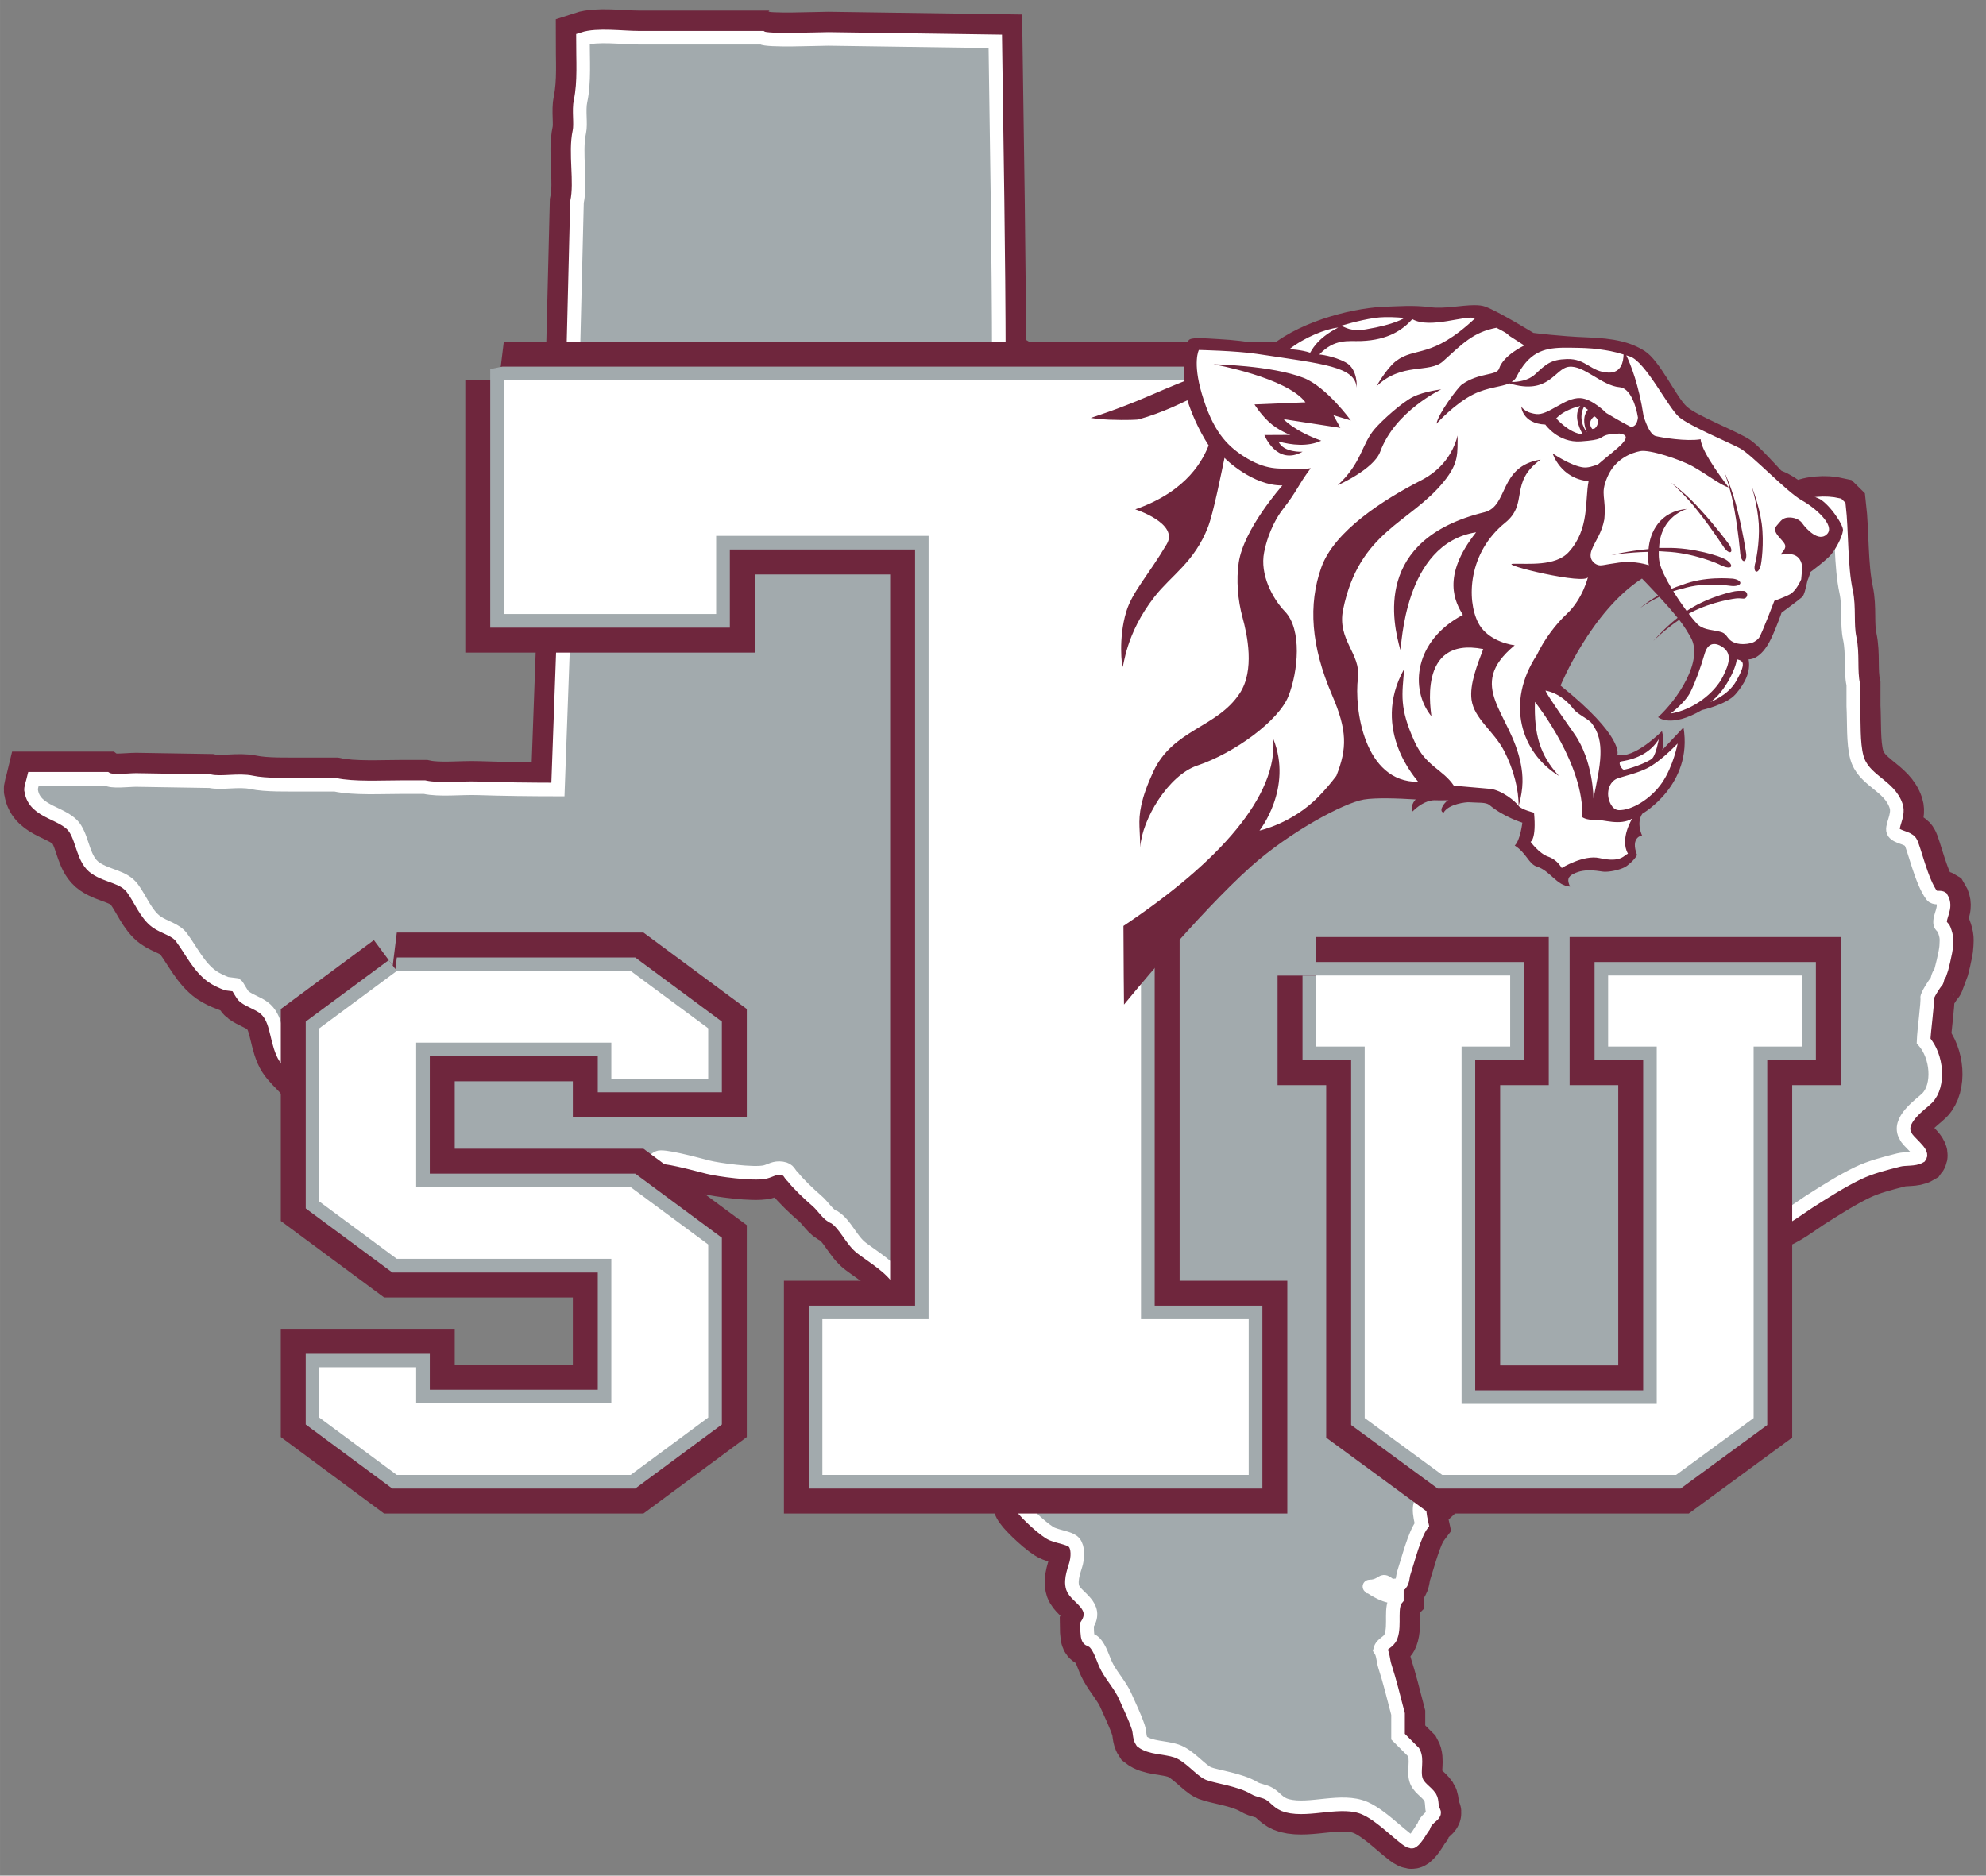 <svg xmlns="http://www.w3.org/2000/svg" height="236.15" viewBox="0 0 250 236.153" width="250"><rect x="0" y="0" width="250" height="236.153" fill="#808080" stroke="none"/><g transform="matrix(1.25 0 0 -1.25 -218.69 760.22)"><g><path d="m370.71 514.61c-0.027 0.066-0.335 0.359-0.36 0.48-0.168 0.822 0.722 1.661 0.12 2.639-0.146 0.091-0.72-0.068-0.961 0.24-1.06 1.368-1.834 4.938-2.159 5.4-0.325 0.464-1.308 0.451-1.681 0.96-0.372 0.508 0.551 1.666 0.241 2.64-0.686 2.148-3.322 2.567-3.962 4.921-0.396 1.46-0.272 3.593-0.36 5.16v2.16c-0.312 1.44-0.018 3.1-0.36 4.68-0.309 1.426-0.019 3.105-0.36 4.681-0.555 2.56-0.423 6.095-0.72 8.64-0.041 0.04-0.081 0.08-0.121 0.12-1.15 0.27-3.03 0.2-3.961-0.479-1.02 0.11-1.685 0.972-2.64 1.32-0.942 0.343-1.879 0.334-2.759 0.72-0.402 0.176-0.735 0.654-1.081 0.84-0.465 0.251-0.984 0.124-1.44 0.36-1.048 0.541-1.891 1.549-2.88 2.16-0.464 0.287-1.112 0.293-1.56 0.601-0.793-0.038-0.925-0.585-1.2-1.08-0.813-0.188-1.713-0.547-2.76-0.24-0.664 0.194-1.655 0.837-2.64 0.6-0.911-0.219-1.412-0.965-2.28-1.2-1.511-0.41-3.234 0.376-4.2-0.479-0.391-0.171-0.647-0.976-0.84-1.321-1.143 0.048-1.316-0.145-1.679-0.84-0.972 0.078-0.971 0.601-1.56 0.96-0.401 0.041-0.801 0.079-1.2 0.121-0.082 0.049-0.136 0.412-0.241 0.479-0.36 0.233-0.96 0.32-1.319 0.48-0.087 0.245-0.125 0.561-0.121 0.96-0.207 0.077-0.117 0.024-0.24 0.12-0.576-0.121-0.557-0.482-0.72-0.959-0.521-0.218-1.308-0.292-1.799 0.12-1.25-0.022-1.079 0.663-1.44 1.44-0.419-0.03-0.506-0.043-0.72-0.24-0.296-0.188-0.474-1.244-0.601-1.561h-0.84c-0.079-0.599-0.16-1.199-0.239-1.8-0.041-0.04-0.081-0.079-0.122-0.12-0.785 0.015-0.878 0.194-1.319 0.48-0.087 0.42-0.118 1.533-0.361 1.92-0.04 0.121-0.079 0.24-0.12 0.361-1.119-0.001-1.511-0.529-1.921-1.2-1.21 0.075-2.117 1.591-2.88 1.2-0.747 0.092-0.801 0.778-1.199 1.199-1.831-0.282-1.769-2.04-3.96-2.04-0.282 0.201-0.56 0.401-0.84 0.601 0.029 0.459 0.139 0.712 0 0.96-0.25 0.631-1.485 1.115-2.042 1.44-0.075 0.37-0.126 0.8-0.12 1.319-0.885-0.154-2.63 0.419-3.12 0.121-0.466-0.19-0.882-0.956-1.199-1.32-1.276-0.015-1.767 0.609-2.16 1.439-1.072 0.203-1.715-0.523-2.882-0.24-0.975 0.238-1.757 0.928-2.639 1.2-0.92 0.04-1.841 0.081-2.761 0.121-0.203 0.07-0.402 0.36-0.599 0.48-0.056 0.3 0.07 1.11 0 1.32-0.094 0.276-0.659 0.682-0.841 0.959-1.607 0-2.696-0.005-4.2 0v0.481h-0.121c-0.12-0.201-0.24-0.401-0.36-0.601h-1.44c-0.361 0.28-0.72 0.56-1.08 0.84-0.643 0.849-1.133 2.078-2.281 2.4-0.2 0.138-0.589 0.132-0.959 0.121-0.015 10.515-0.216 21.829-0.36 32.162-5.6 0.08-11.202 0.16-16.802 0.24-1.143 0-6.154-0.229-6.72 0.12h-12.361c-1.697 0-4.191 0.357-5.64-0.12-0.006-2.052 0.162-4.379-0.24-6.241-0.209-0.972 0.058-2.297-0.121-3.119-0.462-2.142 0.211-4.996-0.239-7.081-0.16-6.48-0.32-12.962-0.48-19.442-0.48-13.239-0.96-26.483-1.44-39.722-2.661 0.003-5.572 0.036-8.04 0.121-1.741 0.059-3.868-0.21-5.4 0.12h-2.28c-2.053 0-4.854-0.161-6.72 0.24h-3.241c-1.467 0.012-3.748-0.064-5.159 0.24-1.318 0.283-3.034-0.131-4.201 0.12-2.48 0.041-4.961 0.081-7.441 0.121-0.822 0-2.424-0.233-2.999 0.12h-7.321c-0.092-0.388-0.335-1.023-0.24-1.199 0.329-2.275 3.409-2.183 4.44-3.841 0.793-1.273 0.822-3.135 2.04-3.96 1.269-0.859 2.822-0.832 3.72-2.039 0.778-1.046 1.354-2.603 2.401-3.361 0.807-0.584 1.93-0.77 2.52-1.559 1.013-1.356 1.742-2.982 3.12-3.962 0.371-0.264 1.031-0.569 1.44-0.718 0.319-0.042 0.64-0.081 0.96-0.122 0.171-0.109 0.551-0.989 0.839-1.199 0.609-0.442 1.325-0.638 1.921-1.08 1.347-1.001 1.202-2.895 1.921-4.561 0.573-1.329 2.023-2.021 2.519-3.359 0.572-1.541 0.22-3.044 0.606-4.678 0.294-1.247 0.453-1.824 0.954-2.764 0.423-0.792 0.583-1.475 1.081-2.16 1.054-1.452 2.972-1.973 4.2-3.241 0.582-0.601 0.5-1.794 1.2-2.28 1.243-0.864 3.304-0.711 4.679-1.439 1.228-0.65 2.69 2.071 3.961 1.277 1.495-0.934 3.233-1.347 4.561-2.4 1.947 0.097 2.476 1.83 3.36 2.999 0.494 0.654 1.542-3.481 2.28-3.077 0.21 3.544 1.905 6.124 3.12 8.641 1.125 0.308 2.82 1.136 4.321 0.6 0.28 0.587 0.473 1.07 0.959 1.32 0.489 0.249 3.404-0.538 5.041-0.959 0.988-0.256 4.611-0.761 5.76-0.48 0.538 0.13 0.917 0.472 1.681 0.36 0.764-0.112 0.72-0.559 1.08-0.84 0.506-0.667 1.681-1.788 2.401-2.4 0.719-0.611 1.159-1.481 1.8-1.681 1.143-0.744 1.681-2.307 2.759-3.121 1.319-0.993 2.961-1.944 3.84-3.359 0.61-0.981 0.185-2.048 0.601-3.242 0.175-0.504 0.863-1.88 1.199-2.4 0.871-1.346 1.643-2.798 2.52-4.2 0.126-0.201 0.536-0.478 0.6-0.719-0.04-0.401-0.08-0.801-0.12-1.2 0.186-0.69 0.824-1.32 1.08-1.921v-0.72c0.127-0.255 0.615-0.417 0.84-0.599 1.086-0.884 3.15-2.641 3.961-3.721 0.308-0.411 0.781-0.972 0.96-1.439 0.325-0.86 0.14-1.834 0.6-2.521 0.427-0.638 2.387-2.48 3.119-2.76 0.814-0.311 1.56-0.376 2.04-0.719 0.48-0.345 0.567-1.263 0.361-2.16-0.132-0.576-0.64-1.675-0.361-2.52 0.315-0.954 2.656-1.815 1.44-3.721 0.02-2.215 0.243-1.05 0.961-2.04 0.503-0.695 0.667-1.522 1.079-2.28 0.518-0.949 1.355-1.871 1.8-2.88 0.462-1.046 0.971-2.078 1.32-3.12 0.18-0.534 0.09-1.038 0.361-1.438 0.857-0.678 2.334-0.579 3.481-0.961 1.287-0.428 2.457-1.966 3.24-2.28 0.782-0.315 3.198-0.614 4.561-1.439 0.502-0.305 1.032-0.293 1.56-0.601 0.626-0.365 0.904-0.962 1.799-1.2 2.258-0.595 5.456 0.767 7.801-0.24 1.954-0.838 4.381-3.645 4.801-3.359 0.419 0.285 0.965 1.315 1.146 1.542 0.325 0.982 1.454 1.18 0.894 1.578-0.098 0.112-0.03 1.002-0.241 1.319-0.412 0.623-1.199 0.964-1.44 1.801-0.268 0.933 0.185 2.007-0.24 2.759l-1.561 1.561v2.279c-0.447 1.708-0.831 3.293-1.319 4.8-0.202 0.624-0.158 1.205-0.48 1.682 0.169 0.662 0.845 0.699 1.08 1.319 0.454 1.194-0.142 2.983 0.601 3.841v0.239c-0.96-0.255-2.405 0.745-2.734 0.962-0.01 0-0.017-0.002-0.027-0.002-0.066 0.062-0.05 0.053 0.027 0.002 0.861 0.014 1.229 0.469 1.414 0.478 0.417 0.02 0.644-0.646 1.199-0.361 0.279 0.029 0.338 0.025 0.48 0.122 0.275 0.344 0.194 0.698 0.361 1.198 0.42 1.272 1.05 3.805 1.799 4.802-0.138 0.637-0.748 2.837 0.84 2.519 0.844 0.78 1.719 1.594 2.161 2.76v0.601c0.137 0.322 0.569 1.068 0.361 1.439v0.24c-0.575-0.186-1.464-0.585-1.921-0.959-0.418-0.014-0.96-0.042-1.199 0.12-0.042 0 0.587 0.823 1.08 0.959 0.04 0.2 1 1.094 1.92 1.2 0.024-0.499 0.084-0.55 0.24-0.84 2.005-0.034 4.138 1.256 3.48 3.719-0.083 0.318 0.117 1.113 0.48 1.202 0.327-0.656 0.678-0.879 1.199-1.321 2.064 0.077 2.611 1.422 4.082 1.921v0.241c-1.23 0.816 7.125 1.177 7.307 1.112 0-0.198 1.381 0.703 1.305 0.914 0.727 0.679 0.033 1.792 1.215 2.068 0.64 0 0.694 1.305 1.333 1.305 0.531 0.182 1.208 0.887 1.681 1.199 2.54 1.685 5.177 3.483 5.64 7.202h0.96c0.727 0.799 1.19 2.22 2.639 2.279 0.092 0.368 0.237 0.599 0.121 0.84-0.064 0.733-0.476 1.141-0.96 1.44 0.011 0.54 0.076 0.656 0.24 0.96-1.763 0.827-1.079 2.995-2.16 4.2v0.121c1.055-0.324 1.11-1.272 2.52-1.321 0.117 0.767 0.505 1.049 0.84 1.561 0.207 0.078 0.116 0.024 0.24 0.12 1.203-0.014-0.246-1.009 0.283-1.631 0.01-1.012-0.362-2.098-0.926-2.54v-0.361c1.068 0.396-1.108-0.596-0.007-0.663 0.136-0.143-0.156-1.469 0.02-1.573-0.171-0.253 0.912-0.02 0.739-0.188 0.417 0.266 1.261 0.775 0.85 0.355 0-0.041-1.133-0.7-1.133-0.738 1.007 0.204 2.792 1.588 3.534 2.058 1.562 0.991 3.273 2.088 4.92 2.879 1.257 0.605 2.662 0.955 4.08 1.321 0.703 0.181 1.586 0.018 2.161 0.361 0.314 0.413-1.247 1.508-1.44 2.04-0.977 1.587 1.57 3.236 2.16 3.839 1.241 1.271 1.023 4.212-0.361 5.761 0.035 1.055 0.437 3.919 0.361 4.319-0.044 0.228 0.746 1.482 0.96 1.681 0.04 0 0.132 0.694 0.361 0.84 0.077 0.179 0.587 2.165 0.599 2.759 0.013 0.595 0.111 0.766-0.239 1.682zm-16.867-29.198c0.025 0.016 0.042 0.029 0.054 0.041-0.221-0.14-0.324-0.212-0.054-0.041z" stroke="#6f263d" stroke-width="5.478" fill="none"/><path d="m370.71 514.61c-0.027 0.066-0.335 0.359-0.36 0.48-0.168 0.822 0.722 1.661 0.12 2.639-0.146 0.091-0.72-0.068-0.961 0.24-1.06 1.368-1.834 4.938-2.159 5.4-0.325 0.464-1.308 0.451-1.681 0.96-0.372 0.508 0.551 1.666 0.241 2.64-0.686 2.148-3.322 2.567-3.962 4.921-0.396 1.46-0.272 3.593-0.36 5.16v2.16c-0.312 1.44-0.018 3.1-0.36 4.68-0.309 1.426-0.019 3.105-0.36 4.681-0.555 2.56-0.423 6.095-0.72 8.64-0.041 0.04-0.081 0.08-0.121 0.12-1.15 0.27-3.03 0.2-3.961-0.479-1.02 0.11-1.685 0.972-2.64 1.32-0.942 0.343-1.879 0.334-2.759 0.72-0.402 0.176-0.735 0.654-1.081 0.84-0.465 0.251-0.984 0.124-1.44 0.36-1.048 0.541-1.891 1.549-2.88 2.16-0.464 0.287-1.112 0.293-1.56 0.601-0.793-0.038-0.925-0.585-1.2-1.08-0.813-0.188-1.713-0.547-2.76-0.24-0.664 0.194-1.655 0.837-2.64 0.6-0.911-0.219-1.412-0.965-2.28-1.2-1.511-0.41-3.234 0.376-4.2-0.479-0.391-0.171-0.647-0.976-0.84-1.321-1.143 0.048-1.316-0.145-1.679-0.84-0.972 0.078-0.971 0.601-1.56 0.96-0.401 0.041-0.801 0.079-1.2 0.121-0.082 0.049-0.136 0.412-0.241 0.479-0.36 0.233-0.96 0.32-1.319 0.48-0.087 0.245-0.125 0.561-0.121 0.96-0.207 0.077-0.117 0.024-0.24 0.12-0.576-0.121-0.557-0.482-0.72-0.959-0.521-0.218-1.308-0.292-1.799 0.12-1.25-0.022-1.079 0.663-1.44 1.44-0.419-0.03-0.506-0.043-0.72-0.24-0.296-0.188-0.474-1.244-0.601-1.561h-0.84c-0.079-0.599-0.16-1.199-0.239-1.8-0.041-0.04-0.081-0.079-0.122-0.12-0.785 0.015-0.878 0.194-1.319 0.48-0.087 0.42-0.118 1.533-0.361 1.92-0.04 0.121-0.079 0.24-0.12 0.361-1.119-0.001-1.511-0.529-1.921-1.2-1.21 0.075-2.117 1.591-2.88 1.2-0.747 0.092-0.801 0.778-1.199 1.199-1.831-0.282-1.769-2.04-3.96-2.04-0.282 0.201-0.56 0.401-0.84 0.601 0.029 0.459 0.139 0.712 0 0.96-0.25 0.631-1.485 1.115-2.042 1.44-0.075 0.37-0.126 0.8-0.12 1.319-0.885-0.154-2.63 0.419-3.12 0.121-0.466-0.19-0.882-0.956-1.199-1.32-1.276-0.015-1.767 0.609-2.16 1.439-1.072 0.203-1.715-0.523-2.882-0.24-0.975 0.238-1.757 0.928-2.639 1.2-0.92 0.04-1.841 0.081-2.761 0.121-0.203 0.07-0.402 0.36-0.599 0.48-0.056 0.3 0.07 1.11 0 1.32-0.094 0.276-0.659 0.682-0.841 0.959-1.607 0-2.696-0.005-4.2 0v0.481h-0.121c-0.12-0.201-0.24-0.401-0.36-0.601h-1.44c-0.361 0.28-0.72 0.56-1.08 0.84-0.643 0.849-1.133 2.078-2.281 2.4-0.2 0.138-0.589 0.132-0.959 0.121-0.015 10.515-0.216 21.829-0.36 32.162-5.6 0.08-11.202 0.16-16.802 0.24-1.143 0-6.154-0.229-6.72 0.12h-12.361c-1.697 0-4.191 0.357-5.64-0.12-0.006-2.052 0.162-4.379-0.24-6.241-0.209-0.972 0.058-2.297-0.121-3.119-0.462-2.142 0.211-4.996-0.239-7.081-0.16-6.48-0.32-12.962-0.48-19.442-0.48-13.239-0.96-26.483-1.44-39.722-2.661 0.003-5.572 0.036-8.04 0.121-1.741 0.059-3.868-0.21-5.4 0.12h-2.28c-2.053 0-4.854-0.161-6.72 0.24h-3.241c-1.467 0.012-3.748-0.064-5.159 0.24-1.318 0.283-3.034-0.131-4.201 0.12-2.48 0.041-4.961 0.081-7.441 0.121-0.822 0-2.424-0.233-2.999 0.12h-7.321c-0.092-0.388-0.335-1.023-0.24-1.199 0.329-2.275 3.409-2.183 4.44-3.841 0.793-1.273 0.822-3.135 2.04-3.96 1.269-0.859 2.822-0.832 3.72-2.039 0.778-1.046 1.354-2.603 2.401-3.361 0.807-0.584 1.93-0.77 2.52-1.559 1.013-1.356 1.742-2.982 3.12-3.962 0.371-0.264 1.031-0.569 1.44-0.718 0.319-0.042 0.64-0.081 0.96-0.122 0.171-0.109 0.551-0.989 0.839-1.199 0.609-0.442 1.325-0.638 1.921-1.08 1.347-1.001 1.202-2.895 1.921-4.561 0.573-1.329 2.023-2.021 2.519-3.359 0.572-1.541 0.22-3.044 0.606-4.678 0.294-1.247 0.453-1.824 0.954-2.764 0.423-0.792 0.583-1.475 1.081-2.16 1.054-1.452 2.972-1.973 4.2-3.241 0.582-0.601 0.5-1.794 1.2-2.28 1.243-0.864 3.304-0.711 4.679-1.439 1.228-0.65 2.69 2.071 3.961 1.277 1.495-0.934 3.233-1.347 4.561-2.4 1.947 0.097 2.476 1.83 3.36 2.999 0.494 0.654 1.542-3.481 2.28-3.077 0.21 3.544 1.905 6.124 3.12 8.641 1.125 0.308 2.82 1.136 4.321 0.6 0.28 0.587 0.473 1.07 0.959 1.32 0.489 0.249 3.404-0.538 5.041-0.959 0.988-0.256 4.611-0.761 5.76-0.48 0.538 0.13 0.917 0.472 1.681 0.36 0.764-0.112 0.72-0.559 1.08-0.84 0.506-0.667 1.681-1.788 2.401-2.4 0.719-0.611 1.159-1.481 1.8-1.681 1.143-0.744 1.681-2.307 2.759-3.121 1.319-0.993 2.961-1.944 3.84-3.359 0.61-0.981 0.185-2.048 0.601-3.242 0.175-0.504 0.863-1.88 1.199-2.4 0.871-1.346 1.643-2.798 2.52-4.2 0.126-0.201 0.536-0.478 0.6-0.719-0.04-0.401-0.08-0.801-0.12-1.2 0.186-0.69 0.824-1.32 1.08-1.921v-0.72c0.127-0.255 0.615-0.417 0.84-0.599 1.086-0.884 3.15-2.641 3.961-3.721 0.308-0.411 0.781-0.972 0.96-1.439 0.325-0.86 0.14-1.834 0.6-2.521 0.427-0.638 2.387-2.48 3.119-2.76 0.814-0.311 1.56-0.376 2.04-0.719 0.48-0.345 0.567-1.263 0.361-2.16-0.132-0.576-0.64-1.675-0.361-2.52 0.315-0.954 2.656-1.815 1.44-3.721 0.02-2.215 0.243-1.05 0.961-2.04 0.503-0.695 0.667-1.522 1.079-2.28 0.518-0.949 1.355-1.871 1.8-2.88 0.462-1.046 0.971-2.078 1.32-3.12 0.18-0.534 0.09-1.038 0.361-1.438 0.857-0.678 2.334-0.579 3.481-0.961 1.287-0.428 2.457-1.966 3.24-2.28 0.782-0.315 3.198-0.614 4.561-1.439 0.502-0.305 1.032-0.293 1.56-0.601 0.626-0.365 0.904-0.962 1.799-1.2 2.258-0.595 5.456 0.767 7.801-0.24 1.954-0.838 4.381-3.645 4.801-3.359 0.419 0.285 0.965 1.315 1.146 1.542 0.325 0.982 1.454 1.18 0.894 1.578-0.098 0.112-0.03 1.002-0.241 1.319-0.412 0.623-1.199 0.964-1.44 1.801-0.268 0.933 0.185 2.007-0.24 2.759l-1.561 1.561v2.279c-0.447 1.708-0.831 3.293-1.319 4.8-0.202 0.624-0.158 1.205-0.48 1.682 0.169 0.662 0.845 0.699 1.08 1.319 0.454 1.194-0.142 2.983 0.601 3.841v0.239c-0.96-0.255-2.405 0.745-2.734 0.962-0.01 0-0.017-0.002-0.027-0.002-0.066 0.062-0.05 0.053 0.027 0.002 0.861 0.014 1.229 0.469 1.414 0.478 0.417 0.02 0.644-0.646 1.199-0.361 0.279 0.029 0.338 0.025 0.48 0.122 0.275 0.344 0.194 0.698 0.361 1.198 0.42 1.272 1.05 3.805 1.799 4.802-0.138 0.637-0.748 2.837 0.84 2.519 0.844 0.78 1.719 1.594 2.161 2.76v0.601c0.137 0.322 0.569 1.068 0.361 1.439v0.24c-0.575-0.186-1.464-0.585-1.921-0.959-0.418-0.014-0.96-0.042-1.199 0.12-0.042 0 0.587 0.823 1.08 0.959 0.04 0.2 1 1.094 1.92 1.2 0.024-0.499 0.084-0.55 0.24-0.84 2.005-0.034 4.138 1.256 3.48 3.719-0.083 0.318 0.117 1.113 0.48 1.202 0.327-0.656 0.678-0.879 1.199-1.321 2.064 0.077 2.611 1.422 4.082 1.921v0.241c-1.23 0.816 7.125 1.177 7.307 1.112 0-0.198 1.381 0.703 1.305 0.914 0.727 0.679 0.033 1.792 1.215 2.068 0.64 0 0.694 1.305 1.333 1.305 0.531 0.182 1.208 0.887 1.681 1.199 2.54 1.685 5.177 3.483 5.64 7.202h0.96c0.727 0.799 1.19 2.22 2.639 2.279 0.092 0.368 0.237 0.599 0.121 0.84-0.064 0.733-0.476 1.141-0.96 1.44 0.011 0.54 0.076 0.656 0.24 0.96-1.763 0.827-1.079 2.995-2.16 4.2v0.121c1.055-0.324 1.11-1.272 2.52-1.321 0.117 0.767 0.505 1.049 0.84 1.561 0.207 0.078 0.116 0.024 0.24 0.12 1.203-0.014-0.246-1.009 0.283-1.631 0.01-1.012-0.362-2.098-0.926-2.54v-0.361c1.068 0.396-1.108-0.596-0.007-0.663 0.136-0.143-0.156-1.469 0.02-1.573-0.171-0.253 0.912-0.02 0.739-0.188 0.417 0.266 1.261 0.775 0.85 0.355 0-0.041-1.133-0.7-1.133-0.738 1.007 0.204 2.792 1.588 3.534 2.058 1.562 0.991 3.273 2.088 4.92 2.879 1.257 0.605 2.662 0.955 4.08 1.321 0.703 0.181 1.586 0.018 2.161 0.361 0.314 0.413-1.247 1.508-1.44 2.04-0.977 1.587 1.57 3.236 2.16 3.839 1.241 1.271 1.023 4.212-0.361 5.761 0.035 1.055 0.437 3.919 0.361 4.319-0.044 0.228 0.746 1.482 0.96 1.681 0.04 0 0.132 0.694 0.361 0.84 0.077 0.179 0.587 2.165 0.599 2.759 0.013 0.595 0.111 0.766-0.239 1.682zm-16.867-29.198c0.025 0.016 0.042 0.029 0.054 0.041-0.221-0.14-0.324-0.212-0.054-0.041z" stroke="#fff" stroke-width="1.37" fill="#a2aaad"/><path d="m225.69 569.88v-23.557h21.391v7.871h21.393v-78.902h-10.696v-15.686h42.934v15.686h-10.846v78.902l22.326 15.686h-86.503zm-10.776-59.515-7.804-5.779v-17.44l7.804-5.777h21.606v-14.544h-19.654v3.625h-9.757v-5.067l7.804-5.777h23.557l7.808 5.777v17.43l-7.808 5.777h-21.604v14.554h19.654v-3.623h9.758v5.065l-7.808 5.779h-23.557zm92.577-0.457v-7.156h4.897v-37.42l7.804-5.725h23.559l7.804 5.725v37.42h4.897v7.156h-19.55v-7.156h4.897v-35.991h-19.654v35.991h4.895v7.156h-19.549z" stroke="#6f263d" stroke-width="7.761" fill="none"/><path d="m225.69 569.88v-23.557h21.391v7.871h21.393v-78.902h-10.696v-15.686h42.934v15.686h-10.846v78.902l43.086 15.686h-107.26zm-10.776-59.515-7.804-5.779v-17.44l7.804-5.777h21.606v-14.544h-19.654v3.625h-9.757v-5.067l7.804-5.777h23.557l7.808 5.777v17.43l-7.808 5.777h-21.604v14.554h19.654v-3.623h9.758v5.065l-7.808 5.779h-23.557zm92.577-0.457v-7.156h4.897v-37.42l7.804-5.725h23.559l7.804 5.725v37.42h4.897v7.156h-19.55v-7.156h4.897v-35.991h-19.654v35.991h4.895v7.156h-19.549z" stroke="#a2aaad" stroke-width="2.739" fill="none"/></g><g><path d="m322.57 576.87-3.346-0.539s-2.307 0.102-3.121 0.385c-0.814 0.284-6.066-1.002-7.151-1.002l-5.327-2.774-8.37 0.77-0.257-3.823h-69.317v-23.557h21.391v7.871h21.393v-78.902h-10.696v-15.686h42.934v15.686h-10.846v35.348l9.782 10.102 8.96 6.511 2.608 1.397 13.998-0.892 3.815-1.919-0.467-2.769 3.605-2.853 7.153 1.619 0.607 4.47 3.098 2.678 1.24 4.707-2.418-1.991 0.337 2.364-1.914-1.629-2.473-0.8-1.351 2.911-5.024 4.623s3.113 5.635 4.607 8.183c1.493 2.548 4.073 3.538 4.073 3.538l6.451-7.014-1.072-3.698-2.641-4.33 5.457 1.632 1.674 1.31 0.829 2.631-0.905 0.914 2.434 0.54 1.621 4.335 2.413 1.292 0.609 2.388 1.457 1.982 1.631 2.264-2.328 2.459-7.583 6.317-5.702 2.264-4.595 6.524-10.337 0.979-4.208 2.404-2.728 0.779zm-107.66-66.497-7.804-5.777v-17.441l7.804-5.777h21.606v-14.544h-19.654v3.625h-9.757v-5.067l7.804-5.777h23.557l7.808 5.777v17.43l-7.808 5.777h-21.604v14.554h19.654v-3.623h9.758v5.067l-7.808 5.777h-23.557zm92.577-0.457v-7.156h4.897v-37.42l7.804-5.725h23.559l7.804 5.725v37.42h4.897v7.156h-19.55v-7.156h4.897v-35.991h-19.654v35.991h4.895v7.156h-19.549z" fill="#fff"/><path d="m323.4 577.44c-1.303-0.009-3.046-0.39-4.368-0.21-1.764 0.239-3.423 0.08-4.395 0.06-2.949-0.06-8.384-1.267-11.738-3.98 0 0-2.081 0.543-5.214 0.709-1.5 0.079-2.91 0.234-3.054-0.167-0.238-0.659-0.499-1.94-0.395-4.063 0 0-0.869-0.325-3.768-1.576-2.898-1.251-5.675-2.131-5.675-2.131s0.731-0.134 1.861-0.18c1.849-0.075 2.888 0.011 2.914 0.018 2.554 0.696 4.658 1.821 4.958 1.936 0.386-1.189 1.072-2.891 2.144-4.547-0.522-1.271-1.992-4.562-7.393-6.439 0 0 4.41-1.406 3.176-3.496-1.856-3.143-3.48-4.811-4.087-6.832-0.815-2.711-0.415-5.532-0.368-5.532 0.142 0 0.264 3.278 3.221 7.059 1.696 2.17 4.009 3.477 5.384 7.018 0.554 1.428 1.39 5.667 1.666 6.974 0.071-0.12 2.878-2.835 5.825-2.779-0.073-0.11-3.893-4.38-4.397-7.779-0.257-1.732-0.098-3.761 0.383-5.517 0.481-1.755 1.25-5.322-0.283-7.651-2.298-3.49-6.735-3.615-8.711-7.904-1.277-2.771-1.435-4.245-1.385-5.52 0.027-0.699 0.071-1.299 0.073-2.106 0.184 2.874 2.853 7.284 5.747 8.258 3.75 1.261 8.199 4.506 9.182 6.987 0.981 2.481 1.387 6.721-0.348 8.528-1.268 1.322-2.543 3.744-2.097 5.971 0.446 2.226 1.413 3.717 1.837 4.265 1.614 2.084 1.431 2.278 2.853 4.2 0 0-1.197-0.178-2.082-0.08-1 0.11-2.349-0.225-4.717 1.31-1.702 1.104-3.08 2.582-4.165 6.262-0.949 3.215-0.298 4.417-0.298 4.417s3.732-0.079 5.827-0.393c6.823-1.025 9.891-1.288 10.064-3.398 0 0 0.155 1.857-1.104 2.538-1.26 0.681-2.658 0.799-2.658 0.799 1.561 1.628 2.905 1.31 4.193 1.354 2.803 0.094 4.248 1.178 5.174 2.203 1.793-1.024 5.404 0.458 6.329 0.097-4.425-4.164-6.034-2.825-7.995-4.333-0.98-0.778-1.952-2.539-1.952-2.539 2.544 2.472 5.322 1.285 6.709 2.533 1.967 1.769 3.002 2.915 5.377 3.376 1.349-0.683 1.199-0.745 1.199-0.745l1.609-1.039s-2.107-0.98-2.538-2.326c-0.237-0.743-2.026-0.369-3.761-1.616-0.369-0.266-2.373-2.907-2.544-3.938 0 0 1.846 2.043 3.74 2.974 1.433 0.705 2.756 0.715 3.588 1.089 4.041-1.229 4.547 1.503 6.011 1.671 1.518 0.174 3.294-1.907 5.11-2.059 1.034-0.087 1.637-1.783 1.837-3.058-0.065-0.518-0.245-0.917-0.704-0.939-1.031 0.509-2.052 1.163-2.486 1.402 0 0-1.392 1.433-2.613 1.499-1.553 0.085-3.211-1.762-4.447-1.604-1.237 0.159-1.502 0.774-1.502 0.774s0.077-1.729 2.424-1.836c0 0 1.286-1.853 3.568-1.694 2.284 0.159 1.833 0.385 2.569 0.637 0.233 0.079 0.746 0.123 1.314 0.155 1.738-0.225-0.356-1.552-2.131-3.098-0.541-0.218-1.059-0.366-1.5-0.313-1.236 0.149-3.083 1.407-3.083 1.407s0.789-2.538 3.62-2.794c-0.387-1.943 0.118-4.833-2.017-7.156-1.329-1.447-4.127-1.121-5.589-1.165s7.439-2.209 7.554-1.306c0 0-0.519-2.23-2.139-3.738-1.096-1.02-2.27-2.564-3.016-4.135-3.163-4.807-1.625-9.822 2.224-12.191-1.966 2.156-2.502 4.238-2.421 7.459 0.358-0.453 4.976-6.393 4.765-11.606 0 0 0.387-0.313 1.247-0.268 0.86 0.046 2.543-0.638 3.79 0.123 0 0-1.283-2.022-0.433-3.546-0.394-0.104-0.623-0.94-2.869-0.435-1.605 0.362-3.801-0.999-3.801-0.999-0.398 0.665-0.911 0.985-1.374 1.147-0.909 0.317-1.762 1.489-1.762 1.489s0.601 0.232 0.347 2.938c0 0-1.22 0.292-1.547 0.672 0.526 1.884 0.434 3.095 0.218 4.223-0.993 5.2-5.659 7.8-0.617 11.961-1.084 0.15-2.905 0.75-3.683 2.286-1.163 2.292-1.029 7.028 2.723 10.06 2.408 1.946 0.357 4.028 3.568 6.361-4.254-0.678-3.199-4.7-5.664-5.304-11.223-2.75-9.205-11.168-8.461-13.857 0.149 0.124 0.28 10.684 7.631 11.839-3.579-4.503-2.054-7.098-1.335-8.323-4.892-2.575-5.385-7.454-3.176-10.197 0.075 0.062-1.636 8.113 5.23 6.757-0.59-1.548-1.393-3.553-1.18-5.105 0.265-1.929 2.259-3.165 3.288-5.162 0.964-1.872 1.476-3.949 1.449-5.53-0.01 0.012-0.027 0.024-0.035 0.037-0.257 0.403-1.658 1.562-2.846 1.684-0.445 0.046-2.111 0.188-3.638 0.317-1.094 1.641-2.805 1.935-3.938 4.398-1.589 3.456-1.262 4.808-1.062 7.364-3.474-6.225 1.411-11.284 1.411-11.376-5.489-0.057-6.454 7.446-6.069 10.46 0.314 2.445-2.12 3.833-1.492 6.899 1.62 7.898 6.713 8.656 10.145 12.886 1.58 1.947 1.342 2.897 1.389 4.643-0.478-1.847-1.646-3.481-3.686-4.525-3.719-1.903-8.731-5.081-10.042-8.76-1.333-3.74-1.045-7.923 1.072-12.843 1.553-3.607 1.525-5.396 0.444-8.151-0.518-0.687-1.118-1.404-1.804-2.106-2.658-2.716-5.942-3.411-5.942-3.411s3.392 4.261 1.387 9.245c0.463-5.708-5.34-12.337-15.085-18.852 0-2.845 0.055-7.92 0.055-7.92s7.4 9.097 12.836 13.948c3.802 3.391 9.248 6.353 11.316 6.704 1.172 0.198 3.412 0.122 5.219 0.01-0.385-0.402-0.461-0.914-0.308-1.205 0.848 0.845 1.664 1.125 2.196 1.125 0.617-0.037 1.868 0.021 1.427 0-0.258-0.013-1.118-1.086-0.5-1.247 0.5 0.885 2.292 1.063 2.544 1.045 0.976-0.067 1.72 0.019 2.074-0.28 1.442-1.211 3.311-1.777 3.311-1.777s-0.2-1.769-0.767-2.303c1.2-0.767 1.401-1.867 2.243-2.127 1.33-0.41 1.973-1.926 3.328-2.009-0.334 0.701-0.184 1.009 0.318 1.27 1.275 0.665 2.705 0.223 3.186 0.222 0.797-0.003 1.823 0.303 2.159 0.554 0 0 0.752 0.512 1.084 1.135-0.707 1.819 0.504 1.972 0.504 1.972s-0.611 1.248 0.028 2.188c0 0 5.107 2.906 4.146 8.69l-2.141-2.277s0.261 0.854-0.027 1.907c0 0-2.853-2.891-4.488-2.359 0 0 0.665 1.807-5.725 6.944 0 0 3.053 7.47 8.2 10.781 0 0 0.729-0.735 1.629-1.711-1.11-0.637-1.824-1.254-1.804-1.266-0.017 0.017 0.76 0.586 1.926 1.135 0.602-0.656 1.265-1.407 1.834-2.111-1.45-1.156-2.436-2.333-2.436-2.326-0.004-0.009 1.085 1.1 2.598 2.124 0.545-0.688 0.918-1.351 1.15-1.752 1.356-2.342-1.362-6.323-3.276-8.055 0 0 1.239-1.14 4.413 0.717 0 0 2.472 0.539 3.386 1.592 0.914 1.053 1.559 2.247 1.315 3.518 0 0 1.211-0.145 2.272 2.096 0.593 1.253 1.044 2.594 1.044 2.594s1.813 1.338 2.087 1.591c0.18 0.168 0.365 0.866 0.517 1.619 0.204 0.489 0.315 0.9 0.315 0.9s1.636 1.203 2.117 1.806c0.481 0.602 1.04 1.647 1.154 2.356 0.093 0.583-1.533 2.891-2.501 3.261-0.687 0.265-1.299 0.652-2.117 1.204-0.817 0.552-3.465 3.812-4.715 4.665-1.251 0.853-5.339 2.407-6.397 3.361-1.058 0.953-2.71 4.644-4.252 5.609-1.432 0.895-3.039 1.267-5.782 1.367-2.741 0.1-5.41 0.448-5.41 0.448s-3.455 2.124-4.843 2.646c-0.304 0.115-0.691 0.153-1.125 0.15zm-9.012-1.212c1.03 0.028 1.984-0.083 1.984-0.083s-0.886-0.649-3.875-1.145c-1.507-0.25-2.078 0.221-2.486 0.362 0 0 1.735 0.541 3.353 0.784 0.328 0.049 0.68 0.074 1.024 0.083zm-4.667-1.047c-2.241-1.133-2.712-2.408-2.833-2.533-0.868 0.301-2.081 0.36-2.081 0.36 1.509 1.187 3.686 2.056 4.913 2.172zm22.57-2.031c0.279 0.007 0.567 0.005 0.869 0 1.041-0.017 1.906-0.026 2.851-0.16 0.799-0.114 1.337-0.182 2.443-0.522-0.013-0.693-0.219-1.873-1.519-1.824-1.829 0.067-2.231 1.428-4.197 1.364-1.614-0.053-2.089-0.512-3.195-1.537-0.695-0.644-1.694-0.767-2.368-0.78 0.195 0.124 0.363 0.272 0.472 0.485 1.264 2.479 2.692 2.929 4.643 2.974zm6.434-0.767c0.129-0.041 0.225-0.068 0.37-0.117 1.612-0.545 3.88-5.244 4.998-6.141 1.116-0.896 4.846-2.459 6.049-3.086 1.206-0.628 4.749-4.43 6.297-5.282 1.258-0.693 3.348-2.482 2.518-3.368-0.831-0.887-2.12 0.522-2.504 1.074-0.384 0.552-1.192 0.656-1.646 0.55-0.454-0.107-0.635-0.464-0.942-0.794-0.593-0.637 0.675-1.401 0.852-1.931 0.176-0.528-0.723-1.027-0.3-0.964 0.53 0.08 1.773 0.25 2.009-1.115 0.045-0.263-0.073-1.096-0.085-1.391-0.28-0.648-0.71-1.263-1.112-1.492-0.473-0.268-1.592-0.672-1.592-0.672s-1.276-3.351-1.534-3.71c-0.13-0.182-0.389-0.404-0.764-0.54-0.623-0.144-1.088-0.125-1.399-0.053-1.16 0.27-0.904 0.94-1.677 1.165-0.775 0.224-1.59 0.179-2.236 0.672-0.186 0.142-0.562 0.575-1.01 1.164 0.07 0.038 0.14 0.078 0.21 0.117 2.112 1.116 4.511 1.45 4.722 1.439 0.117 0.015 0.484-0.03 0.582-0.03 0.205 0 0.373 0.173 0.373 0.387 0 0.214-0.169 0.387-0.373 0.387-0.051 0-0.472 0.017-0.672-0.008-0.239 0.01-2.729-0.535-4.805-1.851-0.082-0.053-0.162-0.109-0.243-0.163-0.433 0.584-0.915 1.283-1.352 1.994 0.304 0.1 0.623 0.191 0.947 0.263 2.304 0.719 4.714 0.269 4.945 0.265 0.457-0.04 0.842 0.089 0.864 0.293 0.019 0.203-0.341 0.407-0.805 0.449-0.196 0.005-2.8 0.271-5.104-0.65-0.346-0.107-0.679-0.233-1-0.368-0.595 0.992-1.09 1.981-1.234 2.679-0.067 0.332-0.09 0.707-0.068 1.102 0.219-0.01 0.439-0.023 0.659-0.043 2.787-0.11 5.4-1.234 5.602-1.382 0.474-0.214 0.9-0.289 1.007-0.122 0.113 0.173-0.21 0.57-0.72 0.8-0.232 0.169-3.052 1.156-5.875 1.074-0.217 0.005-0.432 0.004-0.645 0 0.109 3.209 2.811 3.944 2.829 3.928-2.772-0.219-3.768-2.382-3.89-4.042-2.018-0.179-3.762-0.594-3.746-0.629-0.013 0.035 1.677 0.302 3.67 0.347-0.012-0.475 0.038-1.045 0.105-1.347 0 0-1.377 0.493-3.009 0.268-1.634-0.223-1.77-0.361-2.156-0.227-0.386 0.134-0.96 0.611-0.574 1.552 0.387 0.941 0.984 1.624 1.256 3.031 0.212 2.339-0.465 2.451 0.307 4.26 0.771 1.809 2.369 2.433 3.314 2.613 0.945 0.178 4-0.829 5.29-1.546 1.29-0.717 2.923-1.972 3.611-2.107 0 0-2.759 3.494-2.821 4.845-1.443-0.245-3.929 0.176-4.488 0.312-0.528 0.091-0.947 1.047-1.255 2.001-0.492 3.208-1.315 5.232-1.747 6.139zm-41.567-0.9s7.362-1.319 9.262-3.831l-5.133-0.213s0.551-0.918 1.452-1.762c0.904-0.844 2.154-1.309 2.154-1.309l-2.609-0.013s1.232-3.125 3.841-1.681c0 0-1.924-0.118-2.428 1.035 1.309-0.361 2.962-0.553 4.313 0.078-2.798 1.015-3.79 2.171-3.79 2.171l5.715-0.88-0.699 1.276 1.754-0.527s-2.443 3.373-4.75 4.282c-3.22 1.267-9.083 1.375-9.083 1.375zm22.935-2.529s-1.692-0.188-2.819-0.744c-1.128-0.557-3.123-2.358-3.888-3.248-1.34-1.56-1.27-3.386-3.718-5.66 0 0 3.626 1.597 4.278 3.376 1.504 4.1 6.147 6.276 6.147 6.276zm13.997-1.686c-0.849-1.11 0.257-2.834 0.257-2.834-1.331 0.059-2.674 1.596-2.674 1.596s0.352 0.436 1.164 0.814c0.811 0.379 1.254 0.425 1.254 0.425zm1.415-1.025c0.165-0.081 0.267-0.189 0.382-0.459 0.01-0.498-0.333-0.76-0.333-0.76l-0.25-0.062c-0.59 0.746 0.202 1.28 0.202 1.28zm13.075-5.59c0.019 0.009 0.731-1.896 1.057-3.95 0.375-2.042 0.553-4.16 0.575-4.357 0.049-0.397 0.213-0.702 0.375-0.685 0.162 0.016 0.263 0.36 0.213 0.762-0.024 0.201-0.354 2.324-0.875 4.348-0.477 2.043-1.328 3.894-1.345 3.881zm-5.345-1.095c0.012 0.017 1.537-1.325 2.794-2.984 1.292-1.624 2.448-3.409 2.561-3.571 0.229-0.328 0.518-0.518 0.654-0.427s0.061 0.44-0.172 0.772c-0.115 0.165-1.405 1.885-2.819 3.425-1.385 1.577-3.009 2.806-3.018 2.786zm8.11-0.347c-0.003 0.005 0.597-1.846 0.725-3.8 0.112-1.961-0.327-3.91-0.39-4.075-0.082-0.361-0.033-0.698 0.125-0.74 0.158-0.043 0.364 0.219 0.452 0.599 0.069 0.186 0.375 2.258 0.108 4.25-0.283 1.987-1.025 3.768-1.02 3.766zm-3.778-15.901c0.235 0.004 0.483-0.083 0.722-0.223 1.151-0.674 0.828-1.731 0.17-3.053-0.836-1.679-3.006-3.373-5.267-3.73 0 0 1.481 1.109 2.002 2.177 0.523 1.069 1.035 2.497 1.424 3.846 0.205 0.711 0.558 0.975 0.949 0.982zm2.281-1.549s0.535-0.054 0.605-0.393c0.087-0.416-0.314-1.181-0.664-1.806-0.806-1.44-2.589-2.092-2.589-2.092 1.43 0.961 2.608 3.438 2.648 4.292zm-7.851-8.048s-0.257-1.465-0.629-1.896c-0.369-0.431-2.743-1.249-2.939-1.159-0.196 0.091-0.607 0.767-0.183 0.832 1.636 0.251 2.967 0.952 3.751 2.223zm1.904-0.427s-0.435-2.287-1.567-3.945c-1.132-1.656-3.092-2.812-4.377-2.768-0.762 0.046-1.002 1.135-1.002 1.135-0.218 0.908 0.175 1.838 0.959 2.087 0.784 0.25 1.961 0.523 2.911 0.995 1.192 0.593 2.554 1.972 3.076 2.494z" fill="#6f263d"/><path d="m334.46 567.19c-0.695-1.379 0.292-2.556 0.292-2.556-0.65 1.579 0.113 2.269 0.113 2.269l-0.405 0.287zm-3.86-28.575c-0.009-0.07 0.297-0.673 2.893-4.355 1.928-2.733 1.929-6.509 1.929-6.509 0.694 3.376 1.233 5.705-0.155 7.554-0.332 0.441-1.444 0.919-1.851 1.447-1.295 1.684-2.774 1.849-2.774 1.849s-0.039 0.037-0.042 0.013z" fill="#fff"/></g></g><script xmlns=""/></svg>
